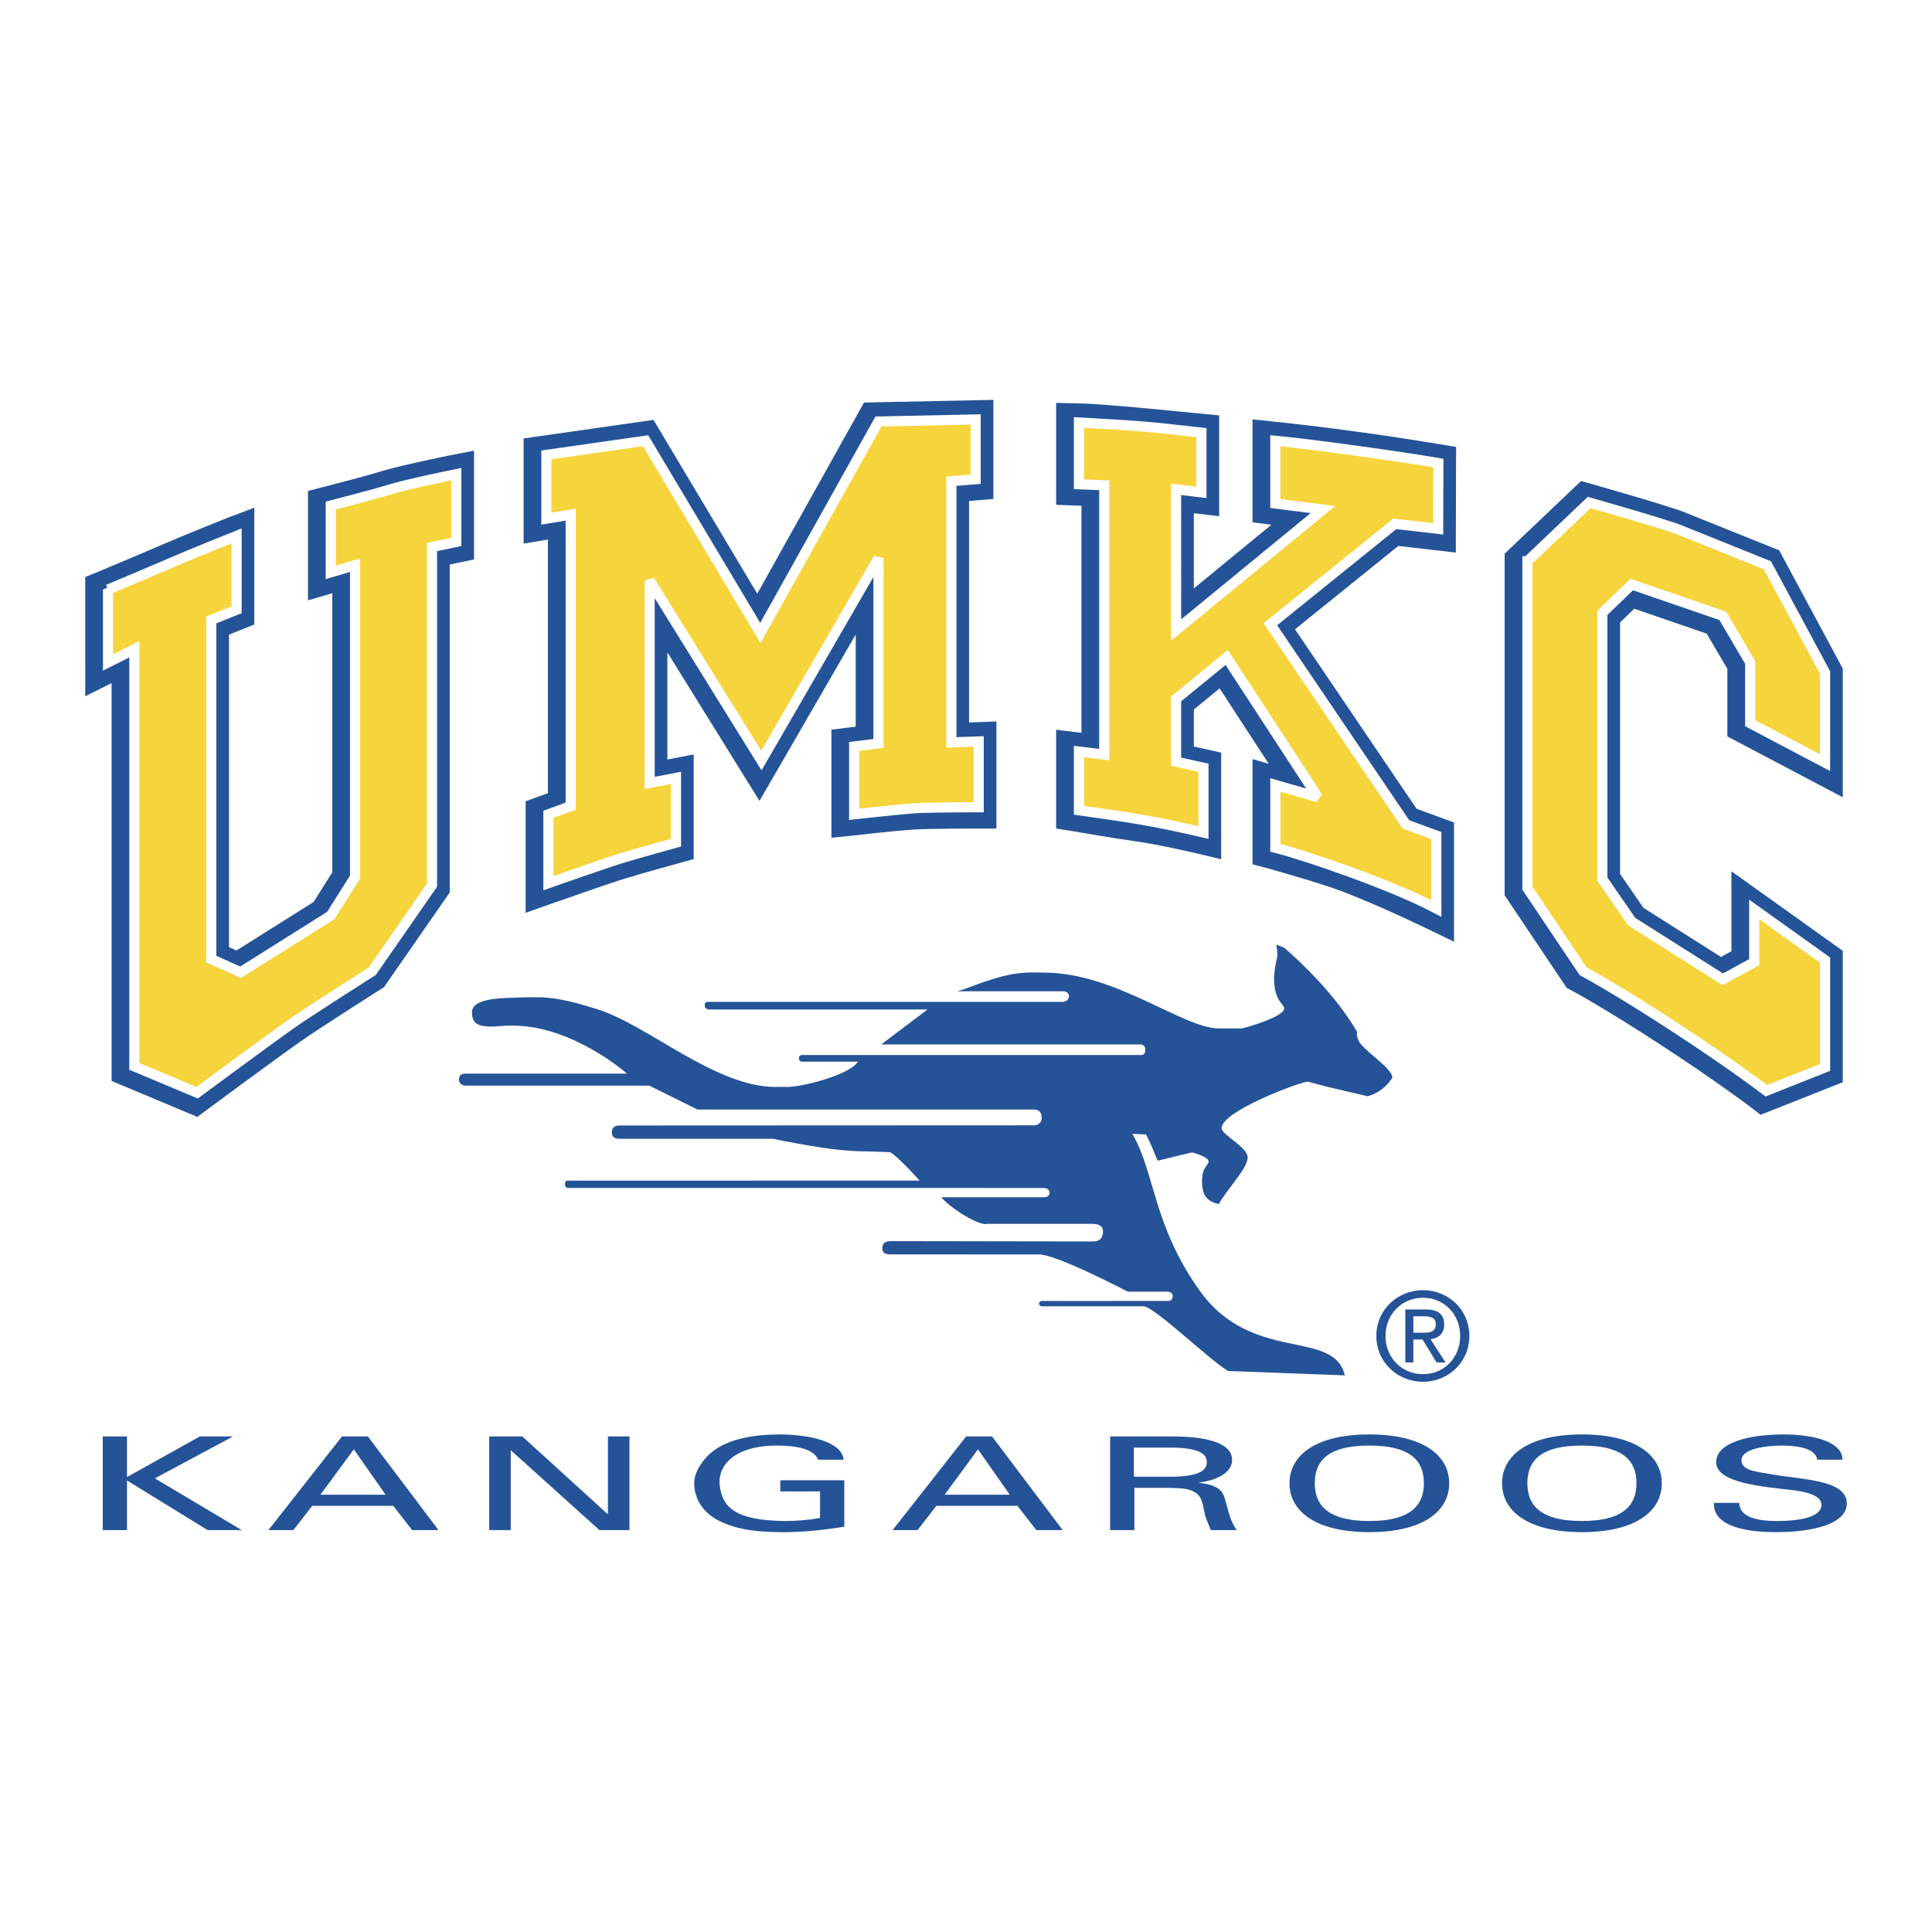 <svg xmlns="http://www.w3.org/2000/svg" width="2500" height="2500" viewBox="0 0 192.756 192.756"><g fill-rule="evenodd" clip-rule="evenodd"><path fill="#fff" d="M0 0h192.756v192.756H0V0z"/><path d="M105.371 48.421v-8.219l2.053.037c2.277.042 6.736.477 10.352.83.641.062 1.254.123 1.824.177h.008c.109.01.168.018.197.021v-.001l1.83.175V51.504l-2.258-.27-.268-.032v7.504l7.742-6.354-.115-.014-1.77-.226V41.839l2.227.235c3.867.407 7.986.939 11.873 1.521.467.069 1.227.188 2.281.355.941.149 1.684.269 2.209.357v.001l.018.003 1.703.278-.006 1.71-.018 6.568-.006 2.264-2.244-.259-3.492-.404-10.307 8.317 12.127 17.907 2.412.885 1.326.487v11.889l-2.896-1.395c-.012-.005-4.301-2.092-8.133-3.574-2.32-.896-7.551-2.35-7.566-2.353l-1.508-.399V75.738l1.619.465-4.906-7.52-2.57 2.104v3.695l1.141.253 1.588.353v10.639l-2.486-.597c-.012-.002-3.875-.894-5.967-1.18-2.283-.311-6.299-1.017-6.309-1.018l-1.705-.272V72.809l2.258.271.268.033V50.464l-.584-.023-1.941-.078v-1.942h-.001zM8.504 66.199V57.569l1.263-.513c.015-.006 5.061-2.122 6.62-2.805 1.645-.719 6.243-2.56 6.255-2.564l2.731-1.035v11.656l-1.271.508-1.253.501v31.177l.747.335 7.693-4.84 1.863-2.95V59.188l-2.424.708v-10.91l1.515-.394c.012-.003 4.221-1.08 5.864-1.593 1.696-.531 6.773-1.568 6.788-1.571l2.399-.464v10.853l-1.609.334-.815.169V89.041l-.363.523-5.96 8.587-.236.341-.347.22c-.016.01-5.879 3.724-7.994 5.204-2.299 1.609-9.334 6.814-9.354 6.83l-.928.686-1.053-.441-6.263-2.626-1.239-.52V68.152l-2.626 1.313v-3.266h-.003zm43.737-14.344v-8.111l1.736-.248 9.899-1.415 1.324-.189.688 1.152 9.665 16.189 10.08-18.052.569-1.018 1.152-.024 9.695-.202 2.061-.042v9.887l-1.855.154-.57.048v22.097l.638-.023 2.09-.078V82.665h-2.02c-.014 0-4.707 0-6.229.1-2.148.144-5.978.589-5.989.59l-2.226.23V72.801l1.776-.223.648-.081V63.31l-7.917 13.685-1.682 2.908-1.775-2.861-7.414-11.951v10.685l.227-.043 2.399-.462v10.434l-1.476.414c-.011.002-3.988 1.098-5.601 1.601-1.588.497-6.985 2.396-7 2.401l-2.691.95v-11.13l1.334-.485.889-.323V53.832l-.073.012-2.351.393v-2.382h-.001zm97.878 36.87V55.239l.633-.601 6.16-5.858.826-.785 1.1.304c.021.006 7.611 2.163 9.201 2.799 1.488.595 8.756 3.519 8.773 3.527l.691.271.352.652 5.756 10.708.244.455v12.833l-2.959-1.561-7.475-3.94-1.082-.57v-6.741l-2.059-3.511-7.23-2.489-1.416 1.368v25.097l2.332 3.377 7.738 4.902 1.039-.57v-7.98l3.189 2.277 7.07 5.051.852.609V107.973l-1.277.508-5.859 2.323-1.061.421-.912-.705c-.01-.007-3.371-2.566-8.957-6.213-5.838-3.812-9.016-5.504-9.025-5.509l-.451-.235-.291-.435-5.555-8.283-.348-.518v-.602h.001zM138.918 107.516s-.779 1.406-2.471 1.857l-3.967-.929-2.016-.53c-1.066.132-8.586 2.983-8.586 4.642 0 .664 2.602 1.884 2.602 2.918 0 1.127-2.186 3.302-2.861 4.643-1.43-.234-1.691-1.207-1.691-2.255 0-1.513.65-1.538.65-1.989 0-.385-1.104-.765-1.656-.897 0 0-2.545.604-3.416.829-.273-.596-.781-1.957-1.17-2.62l-1.365-.065c2.262 3.859 2.053 9.093 6.697 15.618 5.268 7.386 13.398 3.777 14.504 8.485l-11.656-.441c-2.025-1.238-7.375-6.453-8.441-6.453h-10.146s-.256-.002-.256-.268c0-.248.256-.263.256-.263l12.652-.002c.039 0 .422-.034.422-.498 0-.364-.455-.431-.455-.431l-4.033.003s-7.062-3.714-8.846-3.714l-14.696-.002c-.364 0-.942 0-.942-.596 0-.697.51-.729.939-.729l20.066.032c.43 0 .969-.1 1.008-.96.033-.765-.742-.798-1.105-.797l-10.473.002c-.729.237-3.576-1.5-4.552-2.653h10.275s.523-.002.523-.432c0-.498-.523-.497-.523-.497H56.711s-.354.012-.354-.398c0-.366.294-.332.294-.332l35.095-.009s-2.531-2.828-3.036-2.842c-3.772-.133-2.901-.031-4.745-.2-2.689-.246-6.832-1.125-6.832-1.125l-15.312-.002c-.328 0-.78-.065-.78-.646 0-.558.417-.679.741-.679l41.432-.018s.717-.017.717-.779c0-.795-.664-.795-.717-.795H69.589l-4.813-2.387H46.434c-.169 0-.63-.101-.645-.598-.015-.581.504-.596.645-.596l16.118-.001c-.026-.039-5.113-4.495-10.785-4.772-1.99-.094-2.531.215-3.641 0-.639-.125-1.033-.451-1.041-1.327-.011-1.112 1.713-1.394 3.642-1.459 3.457-.118 4.428-.249 8.801 1.109 5.159 1.604 11.777 7.776 17.865 7.776h1.17c1.523 0 6.256-1.221 7.024-2.521h-5.593s-.29-.016-.29-.331.29-.331.29-.331l33.805-.001c.098 0 .473.017.473-.531 0-.514-.457-.53-.457-.53H87.93l4.612-3.484H70.69s-.382-.03-.382-.428c0-.363.322-.332.322-.332h35.38c.039 0 .586-.016.65-.529-.016-.548-.58-.53-.65-.53H95.474c.923-.133 3.981-1.725 6.894-1.857 1.092-.04 1.197 0 1.82 0 7.117 0 13.855 5.571 17.432 5.571h2.211c.26 0 4.293-1.153 4.293-1.989 0-.479-1.008-.671-1.008-3.084 0-.433.148-1.421.293-1.957.098-.364-.066-1.326-.066-1.326.221.089.424.165.783.297 1.689 1.46 5.104 4.708 7.184 8.256.23.392-.129.066.229.995.352.918 3.379 2.759 3.379 3.714zM10.251 152.659v-9.344h2.419v4.051l7.272-4.051h3.31l-7.803 4.18 8.673 5.164h-3.406l-8.046-4.957v4.957h-2.419zM35.303 144.599l3.162 4.526h-6.494l3.332-4.526zm-6.034 8.06l1.883-2.424h8.085l1.883 2.424h2.631l-7.048-9.344H34.12l-7.339 9.344h2.488zM62.799 143.315v9.344h-2.991l-8.803-7.931h-.048v7.931H48.81v-9.344h3.304l8.491 7.727h.048v-7.727h2.146zM81.62 145.637c-.435-1.113-2.246-1.412-4.106-1.412-4.276 0-5.823 2.009-5.726 3.758.192 2.401 1.546 3.715 6.547 3.769 1.185 0 2.368-.105 3.48-.301v-2.655h-3.963v-1.11h6.382v4.634c-2.007.322-4.015.543-5.996.543-2.465 0-4.469-.169-6.377-1.073-1.925-.91-2.599-2.484-2.599-3.806 0-.972.602-2.034 1.492-2.878 1.518-1.422 4.078-1.99 7.05-1.99 2.948 0 6.213.724 6.358 2.522H81.62v-.001zM97.578 144.599l3.162 4.526h-6.495l3.333-4.526zm-6.035 8.06l1.883-2.424h8.085l1.883 2.424h2.631l-7.047-9.344h-2.583l-7.339 9.344h2.487zM113.129 144.427h3.986c2.684.064 3.287.714 3.287 1.452 0 .739-.604 1.387-3.287 1.452h-3.986v-2.904zm3.432 4.015c.957.039 1.924 0 2.625.427.797.466.797 1.229.99 2.068.119.558.408 1.166.627 1.722h2.58c-.629-.879-.82-1.877-1.088-2.808-.264-1.047-.553-1.642-2.65-1.913v-.026c2.031-.258 3.283-1.126 3.283-2.254 0-1.851-3.01-2.343-5.934-2.343h-6.236v9.344h2.42v-4.217h3.383zM131.178 147.988c0-1.999 1.016-3.764 5.441-3.764s5.443 1.765 5.443 3.764c0 1.945-1.018 3.763-5.443 3.763s-5.441-1.817-5.441-3.763zm-2.526 0c0 2.736 2.525 4.873 7.967 4.873 5.443 0 7.967-2.137 7.967-4.873 0-2.737-2.523-4.874-7.967-4.874-5.441 0-7.967 2.137-7.967 4.874zM152.387 147.988c0-1.999 1.016-3.764 5.443-3.764 4.424 0 5.441 1.765 5.441 3.764 0 1.945-1.018 3.763-5.441 3.763-4.428 0-5.443-1.817-5.443-3.763zm-2.526 0c0 2.736 2.525 4.873 7.969 4.873 5.441 0 7.965-2.137 7.965-4.873 0-2.737-2.523-4.874-7.965-4.874-5.443 0-7.969 2.137-7.969 4.874zM173.52 149.94c.049 1.317 1.473 1.811 3.812 1.811 1.98 0 4.395-.312 4.395-1.616 0-.905-1.398-1.282-2.848-1.463-2.881-.337-7.656-.686-7.656-2.78 0-2.029 3.443-2.777 6.711-2.777 2.977 0 5.891.711 5.891 2.52h-2.527c-.096-1.047-1.742-1.409-3.484-1.409-1.717 0-4.066.336-4.066 1.448 0 1.06 1.406 1.124 2.936 1.41 3.211.557 7.57.557 7.57 2.908 0 2.12-3.537 2.87-7.062 2.87-3.645 0-6.291-.828-6.195-2.921h2.523v-.001z" fill="#255398"/><path d="M107.645 42.153v6.163l2.525.1v26.869l-2.525-.304v5.859c5.426.763 7.447 1.066 12.424 2.222v-6.465l-2.729-.606v-6.262l5.051-4.133 9.092 13.94-4.242-1.221v6.263c3.002.763 11.59 3.691 16.061 6.061v-7.273l-3.029-1.112-13.529-19.974 12.414-10.017 4.328.499.018-6.568c-3.867-.651-12.453-1.864-16.264-2.222v6.262l4.748.606-14.648 12.02V48.82l2.527.304v-5.961c-5.787-.651-5.887-.651-12.222-1.01zM10.777 58.819v7.273l2.626-1.313v41.615l6.263 2.626s7.373-5.453 9.394-6.867c2.02-1.414 8.081-5.254 8.081-5.254l5.96-8.585V54.576l2.424-.503v-6.767s-4.951 1.01-6.566 1.514C37.342 49.326 33 50.436 33 50.436v6.667l2.424-.708v31.111L33 91.345l-8.991 5.656-2.929-1.313V61.85l2.525-1.01v-7.374s-4.545 1.818-6.161 2.525c-1.617.708-6.667 2.828-6.667 2.828zM54.513 45.386v6.364l2.425-.404v29.09l-2.223.808v6.869s5.455-1.918 7.071-2.424c1.616-.504 5.657-1.616 5.657-1.616v-6.464l-2.626.505V57.911l11.148 17.968 11.68-20.19v18.484l-2.424.304v6.767s4.544-.504 6.061-.606c1.515-.101 6.363-.101 6.363-.101v-6.566l-2.727.101v-26.06l2.424-.202v-5.96l-9.697.204-11.782 21.098-11.45-19.181-9.9 1.415zM152.393 55.991v32.627l5.555 8.281s3.234 1.723 9.193 5.613c5.656 3.691 9.088 6.307 9.088 6.307l5.859-2.323V95.789l-7.07-5.051v5.253l-3.131 1.718-9.092-5.758-2.928-4.242V61.144l2.928-2.829 9.092 3.13 2.729 4.647v6.061l7.473 3.94v-8.991l-5.758-10.707s-7.271-2.929-8.785-3.535c-1.518-.606-8.992-2.727-8.992-2.727l-6.161 5.858z" fill="#f6d43c" stroke="#fff" stroke-width="1.01" stroke-miterlimit="2.613"/><path d="M138.232 133.283c0-2.176 1.646-3.805 3.746-3.805 2.074 0 3.705 1.629 3.705 3.805 0 2.199-1.631 3.818-3.705 3.818-2.099.001-3.746-1.619-3.746-3.818zm3.747 4.576c2.496 0 4.619-1.93 4.619-4.576 0-2.637-2.123-4.562-4.619-4.562-2.525 0-4.66 1.925-4.66 4.562-.001 2.647 2.134 4.576 4.66 4.576zm-.969-4.213h.92l1.396 2.283h.896l-1.504-2.32c.777-.097 1.369-.509 1.369-1.456 0-1.046-.617-1.507-1.867-1.507h-2.012v5.283h.801v-2.283h.001zm0-.678v-1.642h1.09c.559 0 1.152.12 1.152.778 0 .812-.605.863-1.283.863h-.959v.001z" fill="#255398"/></g></svg>
